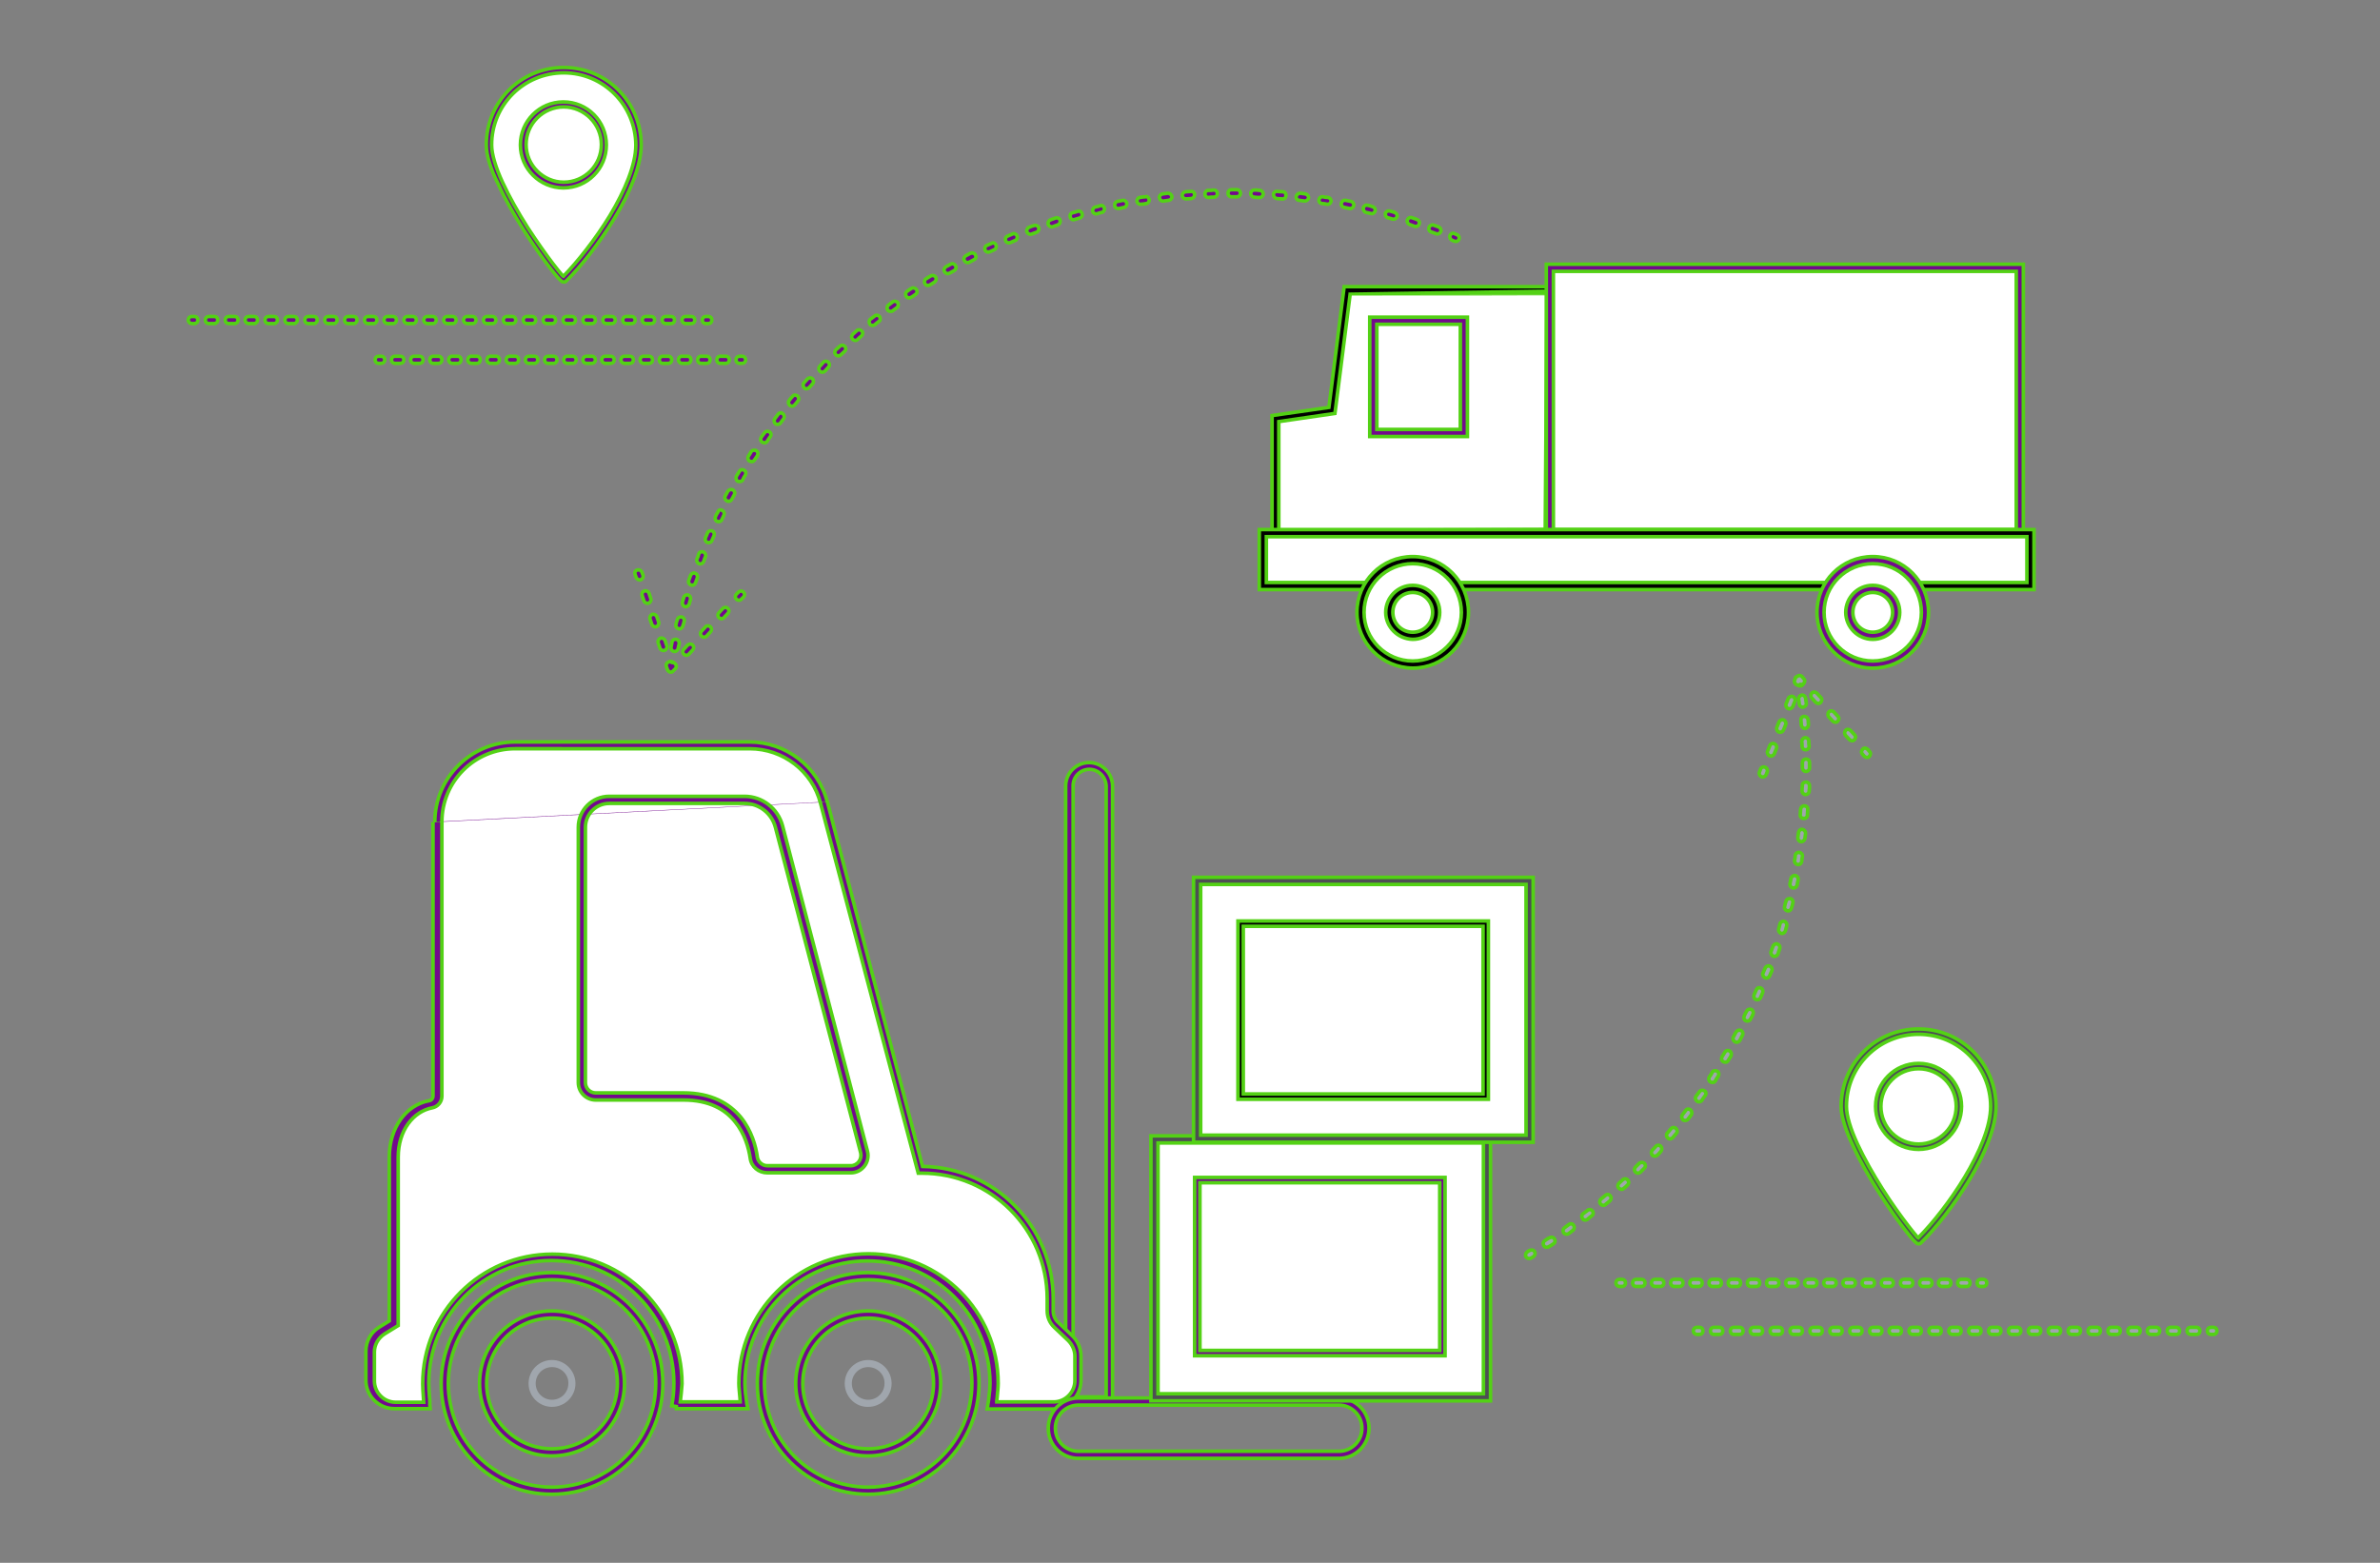 <?xml version="1.0" encoding="UTF-8"?> <!-- Generator: Adobe Illustrator 24.0.2, SVG Export Plug-In . SVG Version: 6.00 Build 0) --> <svg xmlns="http://www.w3.org/2000/svg" xmlns:xlink="http://www.w3.org/1999/xlink" id="agetsky" x="0px" y="0px" viewBox="0 0 670 440" style="enable-background:new 0 0 670 440;" xml:space="preserve"><rect x="0" y="0" width="670" height="440" fill="#808080" stroke="none"/> <style type="text/css"> .st0{fill-rule:evenodd;clip-rule:evenodd;fill:#73098D;stroke:#53D115;stroke-miterlimit:10;} .st1{fill-rule:evenodd;clip-rule:evenodd;fill:#A0A6AD;stroke:#53D115;stroke-miterlimit:10;} .st2{fill:#FFFFFF;stroke:#53D115;stroke-miterlimit:10;} .st3{fill-rule:evenodd;clip-rule:evenodd;stroke:#53D115;stroke-miterlimit:10;} .st4{fill:#FFFFFF;} .st5{fill:#FFFFFF;stroke:#73098D;stroke-miterlimit:10;} .st6{fill-rule:evenodd;clip-rule:evenodd;fill:#4D4F53;stroke:#53D115;stroke-miterlimit:10;} .st7{fill-rule:evenodd;clip-rule:evenodd;fill:#A0A6AD;} .st8{fill:none;stroke:#73098D;stroke-miterlimit:10;} </style> <path class="st0" d="M347.4,55.4c-0.2,0-0.5,0-0.7,0c-0.6,0-1-0.4-1-1s0.4-1,1-1c0.2,0,0.5,0,0.8,0c0.2,0,0.5,0,0.7,0 c0.6,0,1,0.5,1,1c0,0.6-0.5,1-1,1C347.9,55.4,347.7,55.4,347.4,55.4z M352.1,54.5c0-0.6,0.5-1,1-1s1,0,1.5,0.1c0.6,0,1,0.5,1,1 c0,0.6-0.5,1-1,1s-1,0-1.5-0.1C352.5,55.5,352.1,55,352.1,54.5z M342.7,54.5c0,0.6-0.4,1-1,1c-0.5,0-1,0-1.5,0.1c-0.6,0-1-0.4-1-1 s0.4-1,1-1c0.5,0,1,0,1.5-0.1C342.3,53.5,342.7,53.9,342.7,54.5z M358.5,54.8c0-0.6,0.5-1,1.1-0.9c0.5,0,1,0.1,1.5,0.1 c0.6,0,1,0.5,0.9,1.1c0,0.6-0.5,1-1.1,0.9c-0.5,0-1-0.1-1.5-0.1C358.9,55.8,358.5,55.3,358.5,54.8z M336.3,54.8c0,0.6-0.4,1-0.9,1.1 c-0.5,0-1,0.1-1.5,0.1c-0.6,0-1-0.4-1.1-0.9c0-0.6,0.4-1,0.9-1.1c0.5,0,1-0.1,1.5-0.1C335.8,53.8,336.3,54.2,336.3,54.8z M364.9,55.3c0.1-0.5,0.6-0.9,1.1-0.9c0.5,0.1,1,0.1,1.5,0.2c0.5,0.1,0.9,0.6,0.9,1.1c-0.1,0.5-0.6,0.9-1.1,0.9 c-0.5-0.1-1-0.1-1.5-0.2C365.2,56.4,364.8,55.9,364.9,55.3z M329.9,55.3c0.1,0.5-0.3,1-0.9,1.1c-0.5,0.1-1,0.1-1.5,0.2 c-0.5,0.1-1-0.3-1.1-0.9c-0.1-0.5,0.3-1,0.9-1.1c0.5-0.1,1-0.1,1.5-0.2C329.3,54.4,329.8,54.8,329.9,55.3z M371.3,56.2 c0.1-0.5,0.6-0.9,1.1-0.8c0.5,0.1,1,0.2,1.5,0.2c0.5,0.1,0.9,0.6,0.8,1.1s-0.6,0.9-1.1,0.8c-0.5-0.1-1-0.2-1.5-0.2 C371.5,57.2,371.2,56.7,371.3,56.2z M323.5,56.2c0.1,0.5-0.3,1.1-0.8,1.1c-0.5,0.1-1,0.2-1.5,0.2c-0.5,0.1-1.1-0.3-1.1-0.8 c-0.1-0.5,0.3-1.1,0.8-1.1c0.5-0.1,1-0.2,1.5-0.2C322.9,55.2,323.4,55.6,323.5,56.2z M377.6,57.2c0.1-0.5,0.6-0.9,1.2-0.8 c0.5,0.1,1,0.2,1.5,0.3s0.9,0.6,0.8,1.2c-0.1,0.5-0.6,0.9-1.2,0.8c-0.5-0.1-1-0.2-1.4-0.3C377.8,58.3,377.5,57.8,377.6,57.2z M317.2,57.2c0.1,0.5-0.2,1.1-0.8,1.2c-0.5,0.1-1,0.2-1.4,0.3c-0.5,0.1-1.1-0.2-1.2-0.8c-0.1-0.5,0.2-1.1,0.8-1.2 c0.5-0.1,1-0.2,1.5-0.3C316.5,56.3,317.1,56.7,317.2,57.2z M383.8,58.5c0.1-0.5,0.7-0.9,1.2-0.7c0.5,0.1,1,0.2,1.4,0.4 c0.5,0.1,0.9,0.7,0.7,1.2c-0.1,0.5-0.7,0.9-1.2,0.7c-0.5-0.1-1-0.2-1.4-0.3C384,59.6,383.7,59.1,383.8,58.5z M310.9,58.6 c0.1,0.5-0.2,1.1-0.7,1.2c-0.5,0.1-1,0.2-1.4,0.4c-0.5,0.1-1.1-0.2-1.2-0.7s0.2-1.1,0.7-1.2c0.5-0.1,1-0.2,1.5-0.4 C310.2,57.7,310.7,58,310.9,58.6z M390,60.1c0.1-0.5,0.7-0.8,1.2-0.7s1,0.3,1.4,0.4c0.5,0.2,0.8,0.7,0.7,1.2 c-0.2,0.5-0.7,0.8-1.2,0.7s-0.9-0.3-1.4-0.4C390.2,61.2,389.9,60.6,390,60.1z M304.6,60.2c0.2,0.5-0.2,1.1-0.7,1.2 c-0.5,0.1-0.9,0.3-1.4,0.4c-0.5,0.2-1.1-0.1-1.2-0.7c-0.2-0.5,0.1-1.1,0.7-1.2c0.5-0.1,1-0.3,1.4-0.4 C303.9,59.3,304.5,59.6,304.6,60.2z M396.2,61.9c0.2-0.5,0.7-0.8,1.3-0.6c0.5,0.2,0.9,0.3,1.4,0.5s0.8,0.7,0.6,1.3 c-0.2,0.5-0.7,0.8-1.3,0.6c-0.5-0.2-0.9-0.3-1.4-0.5C396.3,63,396,62.4,396.2,61.9z M298.4,62c0.2,0.5-0.1,1.1-0.6,1.3 s-0.9,0.3-1.4,0.5s-1.1-0.1-1.3-0.6c-0.2-0.5,0.1-1.1,0.6-1.3s0.9-0.3,1.4-0.5C297.7,61.2,298.3,61.5,298.4,62z M402.3,64 c0.2-0.5,0.8-0.8,1.3-0.6s0.9,0.3,1.4,0.5c0.5,0.2,0.8,0.8,0.6,1.3c-0.2,0.5-0.8,0.8-1.3,0.6c-0.5-0.2-0.9-0.3-1.4-0.5 C402.3,65.1,402.1,64.5,402.3,64z M292.4,64.1c0.2,0.5-0.1,1.1-0.6,1.3c-0.5,0.2-0.9,0.3-1.4,0.5s-1.1-0.1-1.3-0.6 c-0.2-0.5,0.1-1.1,0.6-1.3c0.5-0.2,0.9-0.4,1.4-0.5C291.6,63.3,292.2,63.6,292.4,64.1z M408.2,66.3c0.2-0.5,0.8-0.8,1.3-0.5 c0.2,0.1,0.5,0.2,0.7,0.3c0.5,0.2,0.7,0.8,0.5,1.3s-0.8,0.7-1.3,0.5c-0.2-0.1-0.5-0.2-0.7-0.3C408.3,67.4,408,66.8,408.2,66.3z M286.3,66.4c0.2,0.5,0,1.1-0.5,1.3c-0.5,0.2-0.9,0.4-1.4,0.6s-1.1,0-1.3-0.5c-0.2-0.5,0-1.1,0.5-1.3c0.5-0.2,0.9-0.4,1.4-0.6 C285.5,65.6,286.1,65.9,286.3,66.4z M280.4,69c0.2,0.5,0,1.1-0.5,1.3c-0.4,0.2-0.9,0.4-1.3,0.6c-0.5,0.2-1.1,0-1.3-0.5 c-0.2-0.5,0-1.1,0.5-1.3c0.4-0.2,0.9-0.4,1.4-0.6C279.6,68.2,280.2,68.5,280.4,69z M274.6,71.8c0.3,0.5,0.1,1.1-0.4,1.3 c-0.4,0.2-0.9,0.5-1.3,0.7c-0.5,0.3-1.1,0.1-1.4-0.4s-0.1-1.1,0.4-1.4c0.4-0.2,0.9-0.5,1.3-0.7C273.8,71.1,274.4,71.3,274.6,71.8z M269,74.8c0.3,0.5,0.1,1.1-0.4,1.4c-0.4,0.2-0.9,0.5-1.3,0.7c-0.5,0.3-1.1,0.1-1.4-0.4s-0.1-1.1,0.4-1.4c0.4-0.2,0.9-0.5,1.3-0.7 C268.1,74.1,268.7,74.3,269,74.8z M263.4,78c0.3,0.5,0.1,1.1-0.3,1.4s-0.8,0.5-1.3,0.8s-1.1,0.2-1.4-0.3s-0.2-1.1,0.3-1.4 c0.4-0.3,0.8-0.5,1.3-0.8C262.5,77.4,263.1,77.6,263.4,78z M258,81.5c0.3,0.5,0.2,1.1-0.3,1.4c-0.4,0.3-0.8,0.6-1.2,0.8 c-0.5,0.3-1.1,0.2-1.4-0.3c-0.3-0.5-0.2-1.1,0.3-1.4c0.4-0.3,0.8-0.6,1.2-0.8C257,80.9,257.7,81.1,258,81.5z M252.7,85.2 c0.3,0.4,0.2,1.1-0.2,1.4s-0.8,0.6-1.2,0.9s-1.1,0.2-1.4-0.2c-0.3-0.4-0.2-1.1,0.2-1.4s0.8-0.6,1.2-0.9S252.4,84.8,252.7,85.2z M247.6,89.1c0.3,0.4,0.3,1.1-0.2,1.4c-0.4,0.3-0.8,0.6-1.1,0.9c-0.4,0.3-1.1,0.3-1.4-0.1c-0.3-0.4-0.3-1.1,0.1-1.4 c0.4-0.3,0.8-0.6,1.2-0.9C246.6,88.6,247.2,88.7,247.6,89.1z M242.6,93.2c0.4,0.4,0.3,1-0.1,1.4c-0.4,0.3-0.7,0.6-1.1,1 c-0.4,0.4-1,0.3-1.4-0.1s-0.3-1,0.1-1.4c0.4-0.3,0.7-0.7,1.1-1C241.6,92.7,242.2,92.8,242.6,93.2z M237.8,97.5c0.4,0.4,0.4,1,0,1.4 c-0.4,0.3-0.7,0.7-1.1,1c-0.4,0.4-1,0.4-1.4,0s-0.4-1,0-1.4c0.4-0.3,0.7-0.7,1.1-1C236.8,97.1,237.4,97.1,237.8,97.5z M233.2,102 c0.4,0.4,0.4,1,0,1.4c-0.3,0.4-0.7,0.7-1,1.1c-0.4,0.4-1,0.4-1.4,0s-0.4-1,0-1.4c0.3-0.4,0.7-0.7,1-1.1S232.8,101.6,233.2,102z M228.7,106.6c0.4,0.4,0.4,1,0.1,1.4c-0.3,0.4-0.7,0.7-1,1.1c-0.4,0.4-1,0.5-1.4,0.1s-0.4-1-0.1-1.4c0.3-0.4,0.7-0.7,1-1.1 C227.7,106.3,228.3,106.3,228.7,106.6z M224.5,111.5c0.4,0.4,0.5,1,0.1,1.4c-0.3,0.4-0.6,0.8-0.9,1.1c-0.3,0.4-1,0.5-1.4,0.1 s-0.5-1-0.1-1.4c0.3-0.4,0.6-0.8,1-1.2C223.4,111.2,224,111.1,224.5,111.5z M220.4,116.5c0.4,0.3,0.5,1,0.2,1.4s-0.6,0.8-0.9,1.2 c-0.3,0.4-1,0.5-1.4,0.2s-0.5-1-0.2-1.4s0.6-0.8,0.9-1.2C219.3,116.2,220,116.1,220.4,116.5z M216.6,121.6c0.5,0.3,0.6,0.9,0.2,1.4 c-0.3,0.4-0.6,0.8-0.8,1.2c-0.3,0.5-0.9,0.6-1.4,0.3c-0.5-0.3-0.6-0.9-0.3-1.4c0.3-0.4,0.6-0.8,0.9-1.2 C215.5,121.4,216.1,121.3,216.6,121.6z M212.9,126.9c0.5,0.3,0.6,0.9,0.3,1.4c-0.3,0.4-0.5,0.8-0.8,1.2c-0.3,0.5-0.9,0.6-1.4,0.3 s-0.6-0.9-0.3-1.4c0.3-0.4,0.5-0.8,0.8-1.3C211.8,126.8,212.4,126.6,212.9,126.9z M209.5,132.4c0.5,0.3,0.6,0.9,0.3,1.4 c-0.3,0.4-0.5,0.8-0.7,1.3c-0.3,0.5-0.9,0.6-1.4,0.4c-0.5-0.3-0.6-0.9-0.4-1.4c0.3-0.4,0.5-0.9,0.8-1.3 C208.4,132.2,209,132.1,209.5,132.4z M206.3,137.9c0.5,0.3,0.7,0.9,0.4,1.4c-0.2,0.4-0.5,0.9-0.7,1.3c-0.3,0.5-0.9,0.7-1.4,0.4 s-0.7-0.9-0.4-1.4c0.2-0.4,0.5-0.9,0.7-1.3C205.2,137.9,205.8,137.7,206.3,137.9z M203.3,143.7c0.5,0.2,0.7,0.8,0.5,1.3 c-0.2,0.4-0.4,0.9-0.6,1.3c-0.2,0.5-0.8,0.7-1.3,0.5s-0.7-0.8-0.5-1.3s0.4-0.9,0.7-1.3C202.2,143.6,202.8,143.4,203.3,143.7z M200.5,149.5c0.5,0.2,0.7,0.8,0.5,1.3s-0.4,0.9-0.6,1.4c-0.2,0.5-0.8,0.7-1.3,0.5s-0.7-0.8-0.5-1.3s0.4-0.9,0.6-1.4 C199.4,149.5,200,149.3,200.5,149.5z M198,155.4c0.5,0.2,0.8,0.8,0.6,1.3s-0.4,0.9-0.5,1.4c-0.2,0.5-0.8,0.8-1.3,0.6 s-0.8-0.8-0.6-1.3s0.4-0.9,0.5-1.4C196.9,155.4,197.5,155.2,198,155.4z M195.7,161.4c0.5,0.2,0.8,0.8,0.6,1.3s-0.3,0.9-0.5,1.4 s-0.7,0.8-1.3,0.6c-0.5-0.2-0.8-0.7-0.6-1.3c0.2-0.5,0.3-0.9,0.5-1.4C194.6,161.5,195.2,161.2,195.7,161.4z M193.7,167.5 c0.5,0.2,0.8,0.7,0.7,1.2s-0.3,0.9-0.4,1.4c-0.2,0.5-0.7,0.8-1.2,0.7c-0.5-0.2-0.8-0.7-0.7-1.2s0.3-1,0.4-1.4 C192.6,167.7,193.1,167.4,193.7,167.5z M191.9,173.7c0.5,0.1,0.9,0.7,0.7,1.2c-0.1,0.5-0.2,1-0.4,1.4c-0.1,0.5-0.7,0.9-1.2,0.7 c-0.5-0.1-0.9-0.7-0.7-1.2c0.1-0.5,0.2-1,0.4-1.4C190.8,173.9,191.4,173.6,191.9,173.7z M190.4,180c0.5,0.1,0.9,0.7,0.8,1.2 c-0.1,0.5-0.2,1-0.3,1.4c-0.1,0.5-0.6,0.9-1.2,0.8c-0.5-0.1-0.9-0.6-0.8-1.2c0.1-0.5,0.2-1,0.3-1.5S189.8,179.9,190.4,180z M189.1,186.3c0.5,0.1,0.9,0.6,0.8,1.2c0,0.2-0.1,0.5-0.1,0.7c-0.1,0.5-0.6,0.9-1.2,0.8c-0.5-0.1-0.9-0.6-0.8-1.2 c0-0.2,0.1-0.5,0.1-0.7C188,186.6,188.5,186.2,189.1,186.3z"></path> <path class="st1" d="M506.5,190.5c0.5-0.1,1.1,0.3,1.1,0.8c0,0.2,0.1,0.5,0.1,0.7c0.1,0.5-0.3,1.1-0.8,1.1c-0.5,0.1-1.1-0.3-1.1-0.8 c0-0.2-0.1-0.5-0.1-0.7C505.6,191.1,506,190.5,506.5,190.5z M507.2,195.7c0.5-0.1,1,0.3,1.1,0.9c0.1,0.5,0.1,0.9,0.2,1.4 s-0.3,1-0.9,1.1c-0.5,0.1-1-0.3-1.1-0.9c0-0.5-0.1-0.9-0.2-1.4C506.3,196.3,506.7,195.8,507.2,195.7z M507.9,201.7 c0.6,0,1,0.4,1.1,0.9c0,0.5,0.1,0.9,0.1,1.4c0,0.6-0.4,1-0.9,1.1c-0.6,0-1-0.4-1.1-0.9c0-0.5-0.1-0.9-0.1-1.4 C506.9,202.2,507.3,201.7,507.9,201.7z M508.2,207.7c0.6,0,1,0.4,1,1c0,0.5,0,0.9,0.1,1.4c0,0.6-0.4,1-1,1s-1-0.4-1-1 c0-0.5,0-0.9-0.1-1.4C507.3,208.2,507.7,207.7,508.2,207.7z M508.4,213.7c0.6,0,1,0.4,1,1c0,0.2,0,0.5,0,0.7c0,0.3,0,0.5,0,0.8 c0,0.6-0.5,1-1,1c-0.6,0-1-0.5-1-1c0-0.3,0-0.5,0-0.8c0-0.2,0-0.5,0-0.7C507.4,214.1,507.9,213.7,508.4,213.7z M508.4,220.2 c0.6,0,1,0.5,1,1s0,1-0.1,1.5c0,0.6-0.5,1-1,1c-0.6,0-1-0.5-1-1s0-1,0.1-1.5C507.3,220.6,507.8,220.2,508.4,220.2z M508,226.9 c0.6,0,1,0.5,0.9,1.1c0,0.5-0.1,1-0.1,1.5c0,0.6-0.5,1-1.1,0.9c-0.6,0-1-0.5-0.9-1.1c0-0.5,0.1-1,0.1-1.5 C507,227.2,507.5,226.8,508,226.9z M507.4,233.5c0.5,0.1,0.9,0.6,0.9,1.1c-0.1,0.5-0.1,1-0.2,1.5s-0.6,0.9-1.1,0.9 c-0.5-0.1-0.9-0.6-0.9-1.1c0.1-0.5,0.1-1,0.2-1.5C506.4,233.8,506.9,233.4,507.4,233.5z M506.6,240c0.5,0.1,0.9,0.6,0.8,1.1 s-0.2,1-0.2,1.5c-0.1,0.5-0.6,0.9-1.2,0.8c-0.5-0.1-0.9-0.6-0.8-1.2c0.1-0.5,0.2-1,0.2-1.5C505.5,240.3,506,239.9,506.6,240z M505.4,246.5c0.5,0.1,0.9,0.6,0.8,1.2c-0.1,0.5-0.2,1-0.3,1.5c-0.1,0.5-0.6,0.9-1.2,0.8c-0.5-0.1-0.9-0.6-0.8-1.2 c0.1-0.5,0.2-1,0.3-1.5C504.3,246.8,504.9,246.4,505.4,246.5z M504,253c0.5,0.1,0.9,0.7,0.7,1.2c-0.1,0.5-0.2,1-0.4,1.5 c-0.1,0.5-0.7,0.9-1.2,0.7c-0.5-0.1-0.9-0.7-0.7-1.2c0.1-0.5,0.2-1,0.4-1.5C502.9,253.2,503.5,252.9,504,253z M502.3,259.4 c0.5,0.2,0.8,0.7,0.7,1.2c-0.1,0.5-0.3,1-0.4,1.5c-0.2,0.5-0.7,0.8-1.2,0.7c-0.5-0.2-0.8-0.7-0.7-1.2c0.1-0.5,0.3-1,0.4-1.5 C501.2,259.6,501.8,259.3,502.3,259.4z M500.4,265.8c0.5,0.2,0.8,0.7,0.6,1.3c-0.2,0.5-0.3,1-0.5,1.5s-0.8,0.8-1.3,0.6 c-0.5-0.2-0.8-0.8-0.6-1.3c0.2-0.5,0.3-1,0.5-1.4C499.3,265.9,499.9,265.6,500.4,265.8z M498.2,272c0.5,0.2,0.8,0.8,0.6,1.3 c-0.2,0.5-0.4,1-0.6,1.4c-0.2,0.5-0.8,0.8-1.3,0.6c-0.5-0.2-0.8-0.8-0.6-1.3c0.2-0.5,0.4-0.9,0.6-1.4 C497.1,272.1,497.7,271.8,498.2,272z M495.7,278.2c0.5,0.2,0.7,0.8,0.5,1.3s-0.4,0.9-0.6,1.4s-0.8,0.7-1.3,0.5s-0.7-0.8-0.5-1.3 s0.4-0.9,0.6-1.4C494.6,278.2,495.2,277.9,495.7,278.2z M493,284.2c0.5,0.2,0.7,0.8,0.5,1.3s-0.4,0.9-0.7,1.4 c-0.2,0.5-0.8,0.7-1.3,0.5s-0.7-0.8-0.5-1.3s0.4-0.9,0.7-1.4C491.9,284.2,492.5,284,493,284.2z M490.1,290.1 c0.5,0.3,0.7,0.9,0.4,1.4c-0.2,0.5-0.5,0.9-0.7,1.4c-0.3,0.5-0.9,0.7-1.4,0.4c-0.5-0.3-0.7-0.9-0.4-1.4c0.2-0.4,0.5-0.9,0.7-1.3 C489,290.1,489.6,289.9,490.1,290.1z M486.9,295.9c0.5,0.3,0.6,0.9,0.4,1.4c-0.3,0.4-0.5,0.9-0.8,1.3c-0.3,0.5-0.9,0.6-1.4,0.3 c-0.5-0.3-0.6-0.9-0.3-1.4c0.3-0.4,0.5-0.9,0.8-1.3C485.8,295.8,486.4,295.6,486.9,295.9z M483.4,301.6c0.5,0.3,0.6,0.9,0.3,1.4 c-0.3,0.4-0.6,0.9-0.8,1.3c-0.3,0.5-0.9,0.6-1.4,0.3c-0.5-0.3-0.6-0.9-0.3-1.4c0.3-0.4,0.6-0.8,0.8-1.3 C482.3,301.4,483,301.3,483.4,301.6z M479.8,307.1c0.5,0.3,0.6,0.9,0.2,1.4c-0.3,0.4-0.6,0.8-0.9,1.3c-0.3,0.4-0.9,0.6-1.4,0.2 c-0.4-0.3-0.6-0.9-0.2-1.4c0.3-0.4,0.6-0.8,0.9-1.2C478.7,306.9,479.3,306.8,479.8,307.1z M475.9,312.5c0.4,0.3,0.5,1,0.2,1.4 s-0.6,0.8-0.9,1.2c-0.3,0.4-1,0.5-1.4,0.2s-0.5-1-0.2-1.4s0.6-0.8,0.9-1.2C474.8,312.2,475.4,312.1,475.9,312.5z M471.8,317.7 c0.4,0.4,0.5,1,0.1,1.4c-0.3,0.4-0.7,0.8-1,1.2c-0.4,0.4-1,0.5-1.4,0.1s-0.5-1-0.1-1.4c0.3-0.4,0.7-0.8,1-1.2 C470.7,317.4,471.3,317.3,471.8,317.7z M467.5,322.7c0.4,0.4,0.4,1,0.1,1.4s-0.7,0.8-1,1.1c-0.4,0.4-1,0.4-1.4,0.1 c-0.4-0.4-0.4-1-0.1-1.4s0.7-0.7,1-1.1C466.4,322.4,467,322.3,467.5,322.7z M462.9,327.5c0.4,0.4,0.4,1,0,1.4s-0.7,0.7-1.1,1.1 s-1,0.4-1.4,0s-0.4-1,0-1.4s0.7-0.7,1.1-1.1C461.9,327.2,462.5,327.2,462.9,327.5z M458.2,332.2c0.4,0.4,0.4,1,0,1.4s-0.7,0.7-1.1,1 c-0.4,0.4-1,0.3-1.4-0.1s-0.3-1,0.1-1.4c0.4-0.3,0.7-0.7,1.1-1C457.2,331.8,457.9,331.8,458.2,332.2z M453.3,336.7 c0.4,0.4,0.3,1-0.1,1.4c-0.4,0.3-0.8,0.7-1.2,1c-0.4,0.4-1.1,0.3-1.4-0.1c-0.4-0.4-0.3-1.1,0.1-1.4s0.8-0.7,1.2-1 C452.3,336.2,453,336.2,453.3,336.7z M448.3,340.9c0.3,0.4,0.3,1.1-0.2,1.4c-0.4,0.3-0.8,0.6-1.2,1c-0.4,0.3-1.1,0.3-1.4-0.2 c-0.3-0.4-0.3-1.1,0.2-1.4c0.4-0.3,0.8-0.6,1.2-0.9C447.3,340.4,447.9,340.5,448.3,340.9z M443,345c0.3,0.4,0.2,1.1-0.2,1.4 c-0.4,0.3-0.8,0.6-1.2,0.9c-0.4,0.3-1.1,0.2-1.4-0.2c-0.3-0.4-0.2-1.1,0.2-1.4c0.4-0.3,0.8-0.6,1.2-0.9 C442.1,344.4,442.7,344.5,443,345z M437.6,348.8c0.3,0.5,0.2,1.1-0.3,1.4c-0.4,0.3-0.9,0.6-1.3,0.8c-0.5,0.3-1.1,0.2-1.4-0.3 s-0.2-1.1,0.3-1.4c0.4-0.3,0.8-0.6,1.3-0.8C436.7,348.2,437.3,348.3,437.6,348.8z M432,352.4c0.3,0.5,0.1,1.1-0.3,1.4 c-0.2,0.1-0.4,0.3-0.7,0.4c-0.5,0.3-1.1,0.1-1.4-0.3c-0.3-0.5-0.1-1.1,0.3-1.4c0.2-0.1,0.4-0.3,0.6-0.4 C431.1,351.8,431.8,351.9,432,352.4z"></path> <path class="st2" d="M359.1,150.4v-32.6l15.9-2.3l4.3-33.8h57.3l-0.5,68.4L359.1,150.4z"></path> <path class="st3" d="M378.4,80.7h59.2l-0.5,70.4l-79,0.3V117l16-2.3L378.4,80.7z M380.1,82.7l-4.3,33.7l-15.8,2.3v30.7l75-0.3 l0.5-66.4C435.5,82.7,380.1,82.7,380.1,82.7z"></path> <path class="st2" d="M412.1,90.3h-25.5v31.6h25.5V90.3z"></path> <path class="st0" d="M385.6,89.3h27.5v33.6h-27.5V89.3z M387.6,91.3v29.6h23.5V91.3H387.6z"></path> <path class="st4" d="M568.6,75.4H436.3v74.7h132.3V75.4z"></path> <path class="st0" d="M435.3,74.4h134.3v76.7H435.3V74.4z M437.3,76.4v72.7h130.3V76.4H437.3z"></path> <path class="st5" d="M571.6,150.1H355.5V165h216.1V150.1z"></path> <path class="st3" d="M354.5,149.1h218.1V166H354.5V149.1z M356.5,151.1V164h214.1v-12.9H356.5z"></path> <path class="st5" d="M397.7,187c8.1,0,14.7-6.6,14.7-14.7c0-8.1-6.6-14.7-14.7-14.7s-14.7,6.6-14.7,14.7 C383,180.5,389.6,187,397.7,187z"></path> <path class="st3" d="M397.7,158.7c-7.5,0-13.7,6.1-13.7,13.7c0,7.5,6.1,13.7,13.7,13.7c7.5,0,13.7-6.1,13.7-13.7 C411.4,164.8,405.2,158.7,397.7,158.7z M382,172.4c0-8.7,7-15.7,15.7-15.7s15.7,7,15.7,15.7s-7,15.7-15.7,15.7 C389,188,382,181,382,172.4z"></path> <path class="st5" d="M397.7,178.9c3.6,0,6.6-2.9,6.6-6.6c0-3.6-2.9-6.6-6.6-6.6c-3.6,0-6.6,2.9-6.6,6.6S394.1,178.9,397.7,178.9z"></path> <path class="st3" d="M397.7,166.8c-3.1,0-5.6,2.5-5.6,5.6s2.5,5.6,5.6,5.6s5.6-2.5,5.6-5.6C403.3,169.3,400.8,166.8,397.7,166.8z M390.1,172.4c0-4.2,3.4-7.6,7.6-7.6s7.6,3.4,7.6,7.6c0,4.2-3.4,7.6-7.6,7.6C393.5,179.9,390.1,176.5,390.1,172.4z"></path> <path class="st4" d="M527.2,187c8.1,0,14.7-6.6,14.7-14.7c0-8.1-6.6-14.7-14.7-14.7s-14.7,6.6-14.7,14.7 C512.5,180.5,519.1,187,527.2,187z"></path> <path class="st0" d="M527.2,158.7c-7.5,0-13.7,6.1-13.7,13.7c0,7.5,6.1,13.7,13.7,13.7s13.7-6.1,13.7-13.7S534.7,158.7,527.2,158.7z M511.5,172.4c0-8.7,7-15.7,15.7-15.7s15.7,7,15.7,15.7s-7,15.7-15.7,15.7S511.5,181,511.5,172.4z"></path> <path class="st4" d="M527.2,178.9c3.6,0,6.6-2.9,6.6-6.6c0-3.6-2.9-6.6-6.6-6.6c-3.6,0-6.6,2.9-6.6,6.6 C520.6,176,523.6,178.9,527.2,178.9z"></path> <path class="st0" d="M527.2,166.8c-3.1,0-5.6,2.5-5.6,5.6s2.5,5.6,5.6,5.6s5.6-2.5,5.6-5.6S530.3,166.8,527.2,166.8z M519.6,172.4 c0-4.2,3.4-7.6,7.6-7.6s7.6,3.4,7.6,7.6c0,4.2-3.4,7.6-7.6,7.6S519.6,176.5,519.6,172.4z"></path> <path class="st2" d="M179.7,40.8c0-11.5-9.4-21-21-21c-11.7,0-21,9.4-21,21c0,11.5,20.3,38.7,21,37.9 C166.9,70.5,179.7,52.4,179.7,40.8z"></path> <path class="st0" d="M136.9,40.8c0-12.1,9.7-21.8,21.8-21.8s21.8,9.8,21.8,21.8c0,6-3.3,13.6-7.5,20.6c-4.3,7.1-9.5,13.7-13.7,17.8 c-0.2,0.2-0.5,0.2-0.6,0.2c-0.2,0-0.3-0.1-0.4-0.1c-0.1-0.1-0.3-0.2-0.4-0.3c-0.2-0.2-0.5-0.5-0.8-0.8c-0.6-0.7-1.5-1.8-2.5-3.1 c-2-2.6-4.6-6.3-7.2-10.4c-2.6-4.1-5.2-8.6-7.1-12.8C138.2,47.8,136.9,43.8,136.9,40.8z M158.7,20.5c-11.2,0-20.3,9-20.3,20.3 c0,2.7,1.2,6.5,3.1,10.6c1.9,4.1,4.4,8.5,7,12.6c2.6,4,5.2,7.7,7.2,10.3c1,1.3,1.8,2.3,2.4,3c0.2,0.2,0.3,0.4,0.5,0.5 c4-4.1,9-10.4,13.1-17.1c4.2-7,7.3-14.3,7.3-19.9C178.9,29.6,169.9,20.5,158.7,20.5z M158.1,78.2L158.1,78.2L158.1,78.2z"></path> <path class="st4" d="M158.7,52.2c6.3,0,11.4-5.1,11.4-11.4s-5.1-11.4-11.4-11.4c-6.3,0-11.4,5.1-11.4,11.4S152.4,52.2,158.7,52.2z"></path> <path class="st0" d="M158.7,30.1c-5.9,0-10.6,4.8-10.6,10.6s4.8,10.6,10.6,10.6c5.9,0,10.6-4.8,10.6-10.6S164.5,30.1,158.7,30.1z M146.5,40.8c0-6.7,5.4-12.1,12.1-12.1c6.7,0,12.1,5.4,12.1,12.1s-5.4,12.1-12.1,12.1C152,52.9,146.5,47.5,146.5,40.8z"></path> <path class="st2" d="M561.1,311.5c0-11.5-9.4-21-21-21c-11.7,0-21,9.4-21,21c0,11.5,20.3,38.7,21,37.9 C548.3,341.3,561.1,323.1,561.1,311.5z"></path> <path class="st6" d="M518.3,311.5c0-12.1,9.7-21.8,21.8-21.8s21.8,9.8,21.8,21.8c0,6-3.3,13.7-7.5,20.7c-4.3,7.1-9.5,13.7-13.7,17.8 c-0.2,0.2-0.5,0.2-0.6,0.2c-0.2,0-0.3-0.1-0.4-0.1c-0.1-0.1-0.3-0.2-0.4-0.3c-0.2-0.2-0.5-0.5-0.8-0.8c-0.6-0.7-1.5-1.8-2.5-3.1 c-2-2.6-4.6-6.3-7.2-10.4c-2.6-4.1-5.2-8.6-7.1-12.8C519.7,318.5,518.3,314.5,518.3,311.5z M540.1,291.2c-11.2,0-20.3,9-20.3,20.3 c0,2.7,1.2,6.5,3.1,10.6c1.9,4.1,4.4,8.5,7,12.6s5.2,7.7,7.2,10.3c1,1.3,1.8,2.3,2.4,3c0.2,0.2,0.3,0.4,0.5,0.5 c4-4,9-10.3,13.1-17.1c4.2-7,7.3-14.3,7.3-19.9C560.4,300.4,551.4,291.2,540.1,291.2z M539.6,348.9L539.6,348.9L539.6,348.9z"></path> <path class="st2" d="M540.1,322.9c6.3,0,11.4-5.1,11.4-11.4s-5.1-11.4-11.4-11.4c-6.3,0-11.4,5.1-11.4,11.4 C528.7,317.8,533.8,322.9,540.1,322.9z"></path> <path class="st6" d="M540.1,300.9c-5.9,0-10.6,4.8-10.6,10.6c0,5.9,4.8,10.6,10.6,10.6c5.9,0,10.6-4.8,10.6-10.6 C550.7,305.6,546,300.9,540.1,300.9z M528,311.5c0-6.7,5.4-12.1,12.1-12.1c6.7,0,12.1,5.4,12.1,12.1s-5.4,12.1-12.1,12.1 S528,318.2,528,311.5z"></path> <path class="st0" d="M306.7,216.6c-2.6,0-4.6,2.1-4.6,4.6v172.1h9.3v-172C311.3,218.7,309.2,216.6,306.7,216.6z M312.4,394.4v1H300 V221.3c0-3.7,3-6.6,6.6-6.6s6.6,3,6.6,6.6v173.1L312.4,394.4L312.4,394.4z"></path> <path class="st2" d="M190.5,395.7h18.9c0,0-0.5-4-0.5-6.2c0-19.6,15.9-35.5,35.5-35.5s35.5,15.9,35.5,35.5c0,2.2-0.6,6.2-0.6,6.2 h17.2c3.8,0,7-3.1,7-7v-6.9c0-1.9-0.8-3.8-2.2-5.1l-3.9-3.7c-1.1-1-1.7-2.5-1.7-3.9v-3.4c0-20-16.3-36.3-36.3-36.3H259L232,226 c-2.5-9.5-11.1-16.1-20.9-16.1H145c-11.9,0-21.6,9.7-21.6,21.6v77.2c0,1.1-0.8,2.1-1.9,2.3c-5.9,1.1-10.4,7-10.4,14.8v46.8l-3.4,2.1 c-2,1.3-3.2,3.5-3.2,5.9v8.2c0,3.8,3.1,7,7,7h9c0,0-0.4-4-0.4-6.2c0-19.6,15.9-35.5,35.5-35.5s35.5,15.9,35.5,35.5 c0,2.2-0.2,4.4-0.6,6.6"></path> <path class="st0" d="M122.4,231.5c0-12.5,10.1-22.6,22.6-22.6h66c10.2,0,19.3,6.9,21.9,16.9 M232.9,225.7l26.8,102.7 c20.4,0.3,36.8,16.9,36.8,37.3v3.4c0,1.2,0.5,2.4,1.4,3.2l3.9,3.7c1.6,1.5,2.5,3.6,2.5,5.8v6.9c0,4.4-3.6,8-8,8h-18.4l0.2-1.2l0,0 l0,0v-0.1c0-0.1,0-0.3,0.1-0.5c0.1-0.4,0.1-1,0.2-1.6c0.2-1.3,0.3-2.8,0.3-3.8c0-19-15.4-34.5-34.5-34.5c-19,0-34.5,15.4-34.5,34.5 c0,1,0.1,2.5,0.3,3.8c0.1,0.6,0.1,1.2,0.2,1.6c0,0.2,0,0.4,0.1,0.5v0.1l0,0l0,0l0.2,1.1h-20.1V396l-1.3-0.2c0.4-2.1,0.6-4.2,0.6-6.4 c0-19-15.4-34.5-34.5-34.5c-19,0-34.5,15.4-34.5,34.5c0,1,0.1,2.6,0.2,3.8c0.1,0.6,0.1,1.2,0.1,1.6c0,0.2,0,0.4,0,0.5v0.1l0.1,1.2 H111c-4.4,0-8-3.6-8-8v-8.2c0-2.7,1.4-5.3,3.7-6.7l0,0l2.9-1.8v-46.2c0-8.2,4.7-14.6,11.2-15.8c0.7-0.1,1.1-0.7,1.1-1.3v-77.2 M191.5,394.7h16.9c0-0.3-0.1-0.7-0.1-1.2c-0.1-1.3-0.3-2.9-0.3-4c0-20.1,16.3-36.5,36.5-36.5s36.5,16.3,36.5,36.5 c0,1.2-0.2,2.8-0.3,4.1c-0.1,0.4-0.1,0.8-0.1,1.1h16c3.3,0,6-2.7,6-6v-6.9c0-1.6-0.7-3.2-1.9-4.4l0,0l-3.9-3.7l0,0 c-1.3-1.2-2-2.9-2-4.7v-3.4c0-19.5-15.8-35.3-35.3-35.3h-1L231,226.2l0,0c-2.3-9.1-10.6-15.4-19.9-15.4H145 c-11.4,0-20.6,9.2-20.6,20.6v77.2c0,1.7-1.2,3-2.7,3.3l0,0l0,0c-5.3,1-9.6,6.3-9.6,13.9v47.4l-3.9,2.4l0,0c-1.7,1.1-2.8,3-2.8,5v8.2 c0,3.3,2.7,6,6,6h7.9c0-0.3-0.1-0.7-0.1-1.2c-0.1-1.3-0.2-2.9-0.2-4c0-20.1,16.3-36.5,36.5-36.5c20.1,0,36.5,16.3,36.5,36.5 C191.9,391.3,191.7,393,191.5,394.7z"></path> <path class="st0" d="M162.8,232.9c0-4.8,3.9-8.7,8.7-8.7h38.1c5,0,9.4,3.4,10.7,8.3l0,0l23.9,91.6l0,0c0.8,3.1-1.5,6.1-4.7,6.1H216 c-2.4,0-4.5-1.7-4.8-4.1c-0.4-2.8-1.5-6.9-4.3-10.3c-2.7-3.4-7.2-6.1-14.5-6.1h-24.7c-2.7,0-4.9-2.2-4.9-4.9V232.9z M171.5,226.2 c-3.7,0-6.7,3-6.7,6.7v71.9c0,1.6,1.3,2.9,2.9,2.9h24.7c7.9,0,12.9,3,16.1,6.8c3.1,3.8,4.3,8.3,4.7,11.3l0,0 c0.2,1.3,1.4,2.4,2.8,2.4h23.5c1.9,0,3.2-1.8,2.8-3.6l0,0l0,0l-24-91.6l0,0c-1-4-4.6-6.8-8.7-6.8L171.5,226.2L171.5,226.2z"></path> <path class="st7" d="M155.4,384.9c-2.6,0-4.6,2.1-4.6,4.6c0,2.6,2.1,4.6,4.6,4.6c2.6,0,4.6-2.1,4.6-4.6 C160.1,387,158,384.9,155.4,384.9z M148.8,389.5c0-3.7,3-6.6,6.6-6.6s6.6,3,6.6,6.6c0,3.7-3,6.6-6.6,6.6S148.8,393.2,148.8,389.5z"></path> <path class="st0" d="M155.4,371.1c-10.2,0-18.4,8.3-18.4,18.4c0,10.2,8.3,18.4,18.4,18.4c10.2,0,18.4-8.3,18.4-18.4 C173.9,379.4,165.6,371.1,155.4,371.1z M135,389.5c0-11.3,9.1-20.4,20.4-20.4c11.3,0,20.4,9.1,20.4,20.4s-9.1,20.4-20.4,20.4 C144.2,410,135,400.8,135,389.5z"></path> <path class="st0" d="M155.4,360.3c-16.1,0-29.2,13.1-29.2,29.2s13.1,29.2,29.2,29.2s29.2-13.1,29.2-29.2 C184.7,373.4,171.6,360.3,155.4,360.3z M124.2,389.5c0-17.2,14-31.2,31.2-31.2s31.2,14,31.2,31.2s-14,31.2-31.2,31.2 C138.2,420.8,124.2,406.8,124.2,389.5z"></path> <path class="st7" d="M244.4,384.9c-2.6,0-4.6,2.1-4.6,4.6c0,2.6,2.1,4.6,4.6,4.6c2.6,0,4.6-2.1,4.6-4.6 C249.1,387,247,384.9,244.4,384.9z M237.8,389.5c0-3.7,3-6.6,6.6-6.6c3.7,0,6.6,3,6.6,6.6c0,3.7-3,6.6-6.6,6.6 C240.8,396.2,237.8,393.2,237.8,389.5z"></path> <path class="st0" d="M244.4,371.1c-10.2,0-18.4,8.3-18.4,18.4c0,10.2,8.3,18.4,18.4,18.4c10.2,0,18.4-8.3,18.4-18.4 C262.9,379.4,254.6,371.1,244.4,371.1z M224,389.5c0-11.3,9.1-20.4,20.4-20.4c11.3,0,20.4,9.1,20.4,20.4s-9.1,20.4-20.4,20.4 C233.2,410,224,400.8,224,389.5z"></path> <path class="st0" d="M244.4,360.3c-16.1,0-29.2,13.1-29.2,29.2s13.1,29.2,29.2,29.2s29.2-13.1,29.2-29.2 C273.7,373.4,260.6,360.3,244.4,360.3z M213.2,389.5c0-17.2,14-31.2,31.2-31.2s31.2,14,31.2,31.2s-14,31.2-31.2,31.2 S213.2,406.8,213.2,389.5z"></path> <path class="st0" d="M303.6,395.6c-3.6,0-6.5,2.9-6.5,6.5s2.9,6.5,6.5,6.5h73.3c3.6,0,6.5-2.9,6.5-6.5s-2.9-6.5-6.5-6.5H303.6z M295.1,402.1c0-4.7,3.8-8.5,8.5-8.5h73.3c4.7,0,8.5,3.8,8.5,8.5s-3.8,8.5-8.5,8.5h-73.3C298.8,410.6,295.1,406.8,295.1,402.1z"></path> <path class="st5" d="M418.6,320.8H325v72.6h93.6V320.8z"></path> <path class="st6" d="M324,319.8h95.6v74.6H324V319.8z M326,321.8v70.6h91.6v-70.6H326z"></path> <path class="st4" d="M406,332.3h-69V381h69V332.3z"></path> <path class="st0" d="M336.3,331.5h70.5v50.2h-70.5V331.5z M337.8,333v47.2h67.5V333H337.8z"></path> <path class="st4" d="M430.6,248H337v72.6h93.6V248z"></path> <path class="st6" d="M336,247h95.6v74.6H336V247z M338,249v70.6h91.6V249H338z"></path> <path class="st8" d="M418.2,260h-69v48.7h69V260z"></path> <path class="st3" d="M348.5,259.3H419v50.2h-70.5V259.3z M350,260.8V308h67.5v-47.2H350z"></path> <path class="st0" d="M179.4,160.5c0.5-0.2,1.1,0.1,1.3,0.6l0.3,0.8c0.2,0.5-0.1,1.1-0.6,1.3s-1.1-0.1-1.3-0.6l-0.3-0.8 C178.6,161.2,178.8,160.6,179.4,160.5z M181.4,166.4c0.5-0.2,1.1,0.1,1.3,0.6l0.5,1.5c0.2,0.5-0.1,1.1-0.6,1.3s-1.1-0.1-1.3-0.6 l-0.5-1.5C180.6,167.1,180.9,166.5,181.4,166.4z M209.3,166.7c0.4,0.4,0.4,1,0,1.4l-0.6,0.6c-0.4,0.4-1,0.4-1.4,0s-0.4-1,0-1.4 l0.6-0.6C208.3,166.3,208.9,166.3,209.3,166.7z M204.9,171.3c0.4,0.4,0.4,1,0,1.4l-1.1,1.2c-0.4,0.4-1,0.4-1.4,0s-0.4-1,0-1.4 l1.1-1.2C203.9,170.9,204.5,170.9,204.9,171.3z M183.6,173c0.5-0.2,1.1,0.1,1.3,0.6l0.5,1.5c0.2,0.5-0.1,1.1-0.6,1.3 s-1.1-0.1-1.3-0.6l-0.5-1.5C182.8,173.8,183.1,173.2,183.6,173z M200,176.5c0.4,0.4,0.4,1,0,1.4l-1.1,1.2c-0.4,0.4-1,0.4-1.4,0 s-0.4-1,0-1.4l1.1-1.2C198.9,176.1,199.6,176.1,200,176.5z M185.9,179.7c0.5-0.2,1.1,0.1,1.3,0.6l0.5,1.5c0.2,0.5-0.1,1.1-0.6,1.3 s-1.1-0.1-1.3-0.6l-0.5-1.5C185.1,180.5,185.4,179.9,185.9,179.7z M195,181.6c0.4,0.4,0.4,1,0,1.4l-1.1,1.2c-0.4,0.4-1,0.4-1.4,0 s-0.4-1,0-1.4l1.1-1.2C194,181.3,194.6,181.2,195,181.6z M189.1,186.5c-0.3-0.2-0.6-0.3-0.9-0.1c-0.5,0.2-0.8,0.7-0.6,1.3l0.3,0.8 c0.1,0.3,0.4,0.6,0.7,0.7c0.3,0.1,0.7,0,0.9-0.3l0.6-0.6c0.4-0.4,0.4-1,0-1.4C189.8,186.6,189.4,186.5,189.1,186.5z"></path> <path class="st1" d="M506.4,190.2c0.3-0.1,0.7,0.1,0.9,0.3l0.5,0.6c0.4,0.4,0.3,1-0.1,1.4c-0.3,0.2-0.6,0.3-0.9,0.2 c-0.3,0.2-0.6,0.3-1,0.1c-0.5-0.2-0.8-0.8-0.6-1.3l0.3-0.8C505.8,190.5,506.1,190.3,506.4,190.2z M510.1,195.1 c0.4-0.4,1-0.3,1.4,0.1l1.1,1.2c0.4,0.4,0.3,1-0.1,1.4c-0.4,0.4-1,0.3-1.4-0.1l-1.1-1.2C509.7,196.1,509.7,195.5,510.1,195.1z M504.7,196.1c0.5,0.2,0.8,0.8,0.6,1.3l-0.6,1.5c-0.2,0.5-0.8,0.8-1.3,0.6s-0.8-0.8-0.6-1.3l0.6-1.5 C503.6,196.2,504.2,195.9,504.7,196.1z M514.9,200.4c0.4-0.4,1-0.3,1.4,0.1l1.1,1.2c0.4,0.4,0.3,1-0.1,1.4c-0.4,0.4-1,0.3-1.4-0.1 l-1.1-1.2C514.5,201.4,514.5,200.7,514.9,200.4z M502.1,202.7c0.5,0.2,0.8,0.8,0.6,1.3l-0.6,1.5c-0.2,0.5-0.8,0.8-1.3,0.6 s-0.8-0.8-0.6-1.3l0.6-1.5C501,202.8,501.6,202.5,502.1,202.7z M519.6,205.6c0.4-0.4,1-0.3,1.4,0.1l1.1,1.2c0.4,0.4,0.3,1-0.1,1.4 c-0.4,0.4-1,0.3-1.4-0.1l-1.1-1.2C519.2,206.6,519.2,206,519.6,205.6z M499.5,209.4c0.5,0.2,0.8,0.8,0.6,1.3l-0.6,1.5 c-0.2,0.5-0.8,0.8-1.3,0.6s-0.8-0.8-0.6-1.3l0.6-1.5C498.4,209.4,499,209.2,499.5,209.4z M524.4,210.9c0.4-0.4,1-0.3,1.4,0.1 l0.5,0.6c0.4,0.4,0.3,1-0.1,1.4c-0.4,0.4-1,0.3-1.4-0.1l-0.5-0.6C523.9,211.9,524,211.3,524.4,210.9z M496.9,216 c0.5,0.2,0.8,0.8,0.6,1.3l-0.3,0.8c-0.2,0.5-0.8,0.8-1.3,0.6s-0.8-0.8-0.6-1.3l0.3-0.8C495.8,216,496.4,215.8,496.9,216z"></path> <path class="st0" d="M53,90.1c0-0.6,0.4-1,1-1h0.7c0.6,0,1,0.4,1,1s-0.4,1-1,1H54C53.5,91.1,53,90.7,53,90.1z M57.8,90.1 c0-0.6,0.4-1,1-1h1.5c0.6,0,1,0.4,1,1s-0.4,1-1,1h-1.5C58.2,91.1,57.8,90.7,57.8,90.1z M63.4,90.1c0-0.6,0.4-1,1-1H66 c0.6,0,1,0.4,1,1s-0.4,1-1,1h-1.6C63.8,91.1,63.4,90.7,63.4,90.1z M69,90.1c0-0.6,0.4-1,1-1h1.5c0.6,0,1,0.4,1,1s-0.4,1-1,1H70 C69.5,91.1,69,90.7,69,90.1z M74.6,90.1c0-0.6,0.4-1,1-1h1.5c0.6,0,1,0.4,1,1s-0.4,1-1,1h-1.5C75,91.1,74.6,90.7,74.6,90.1z M80.2,90.1c0-0.6,0.4-1,1-1h1.5c0.6,0,1,0.4,1,1s-0.4,1-1,1h-1.5C80.6,91.1,80.2,90.7,80.2,90.1z M85.8,90.1c0-0.6,0.4-1,1-1h1.5 c0.6,0,1,0.4,1,1s-0.4,1-1,1h-1.5C86.2,91.1,85.8,90.7,85.8,90.1z M91.4,90.1c0-0.6,0.4-1,1-1h1.5c0.6,0,1,0.4,1,1s-0.4,1-1,1h-1.5 C91.8,91.1,91.4,90.7,91.4,90.1z M97,90.1c0-0.6,0.4-1,1-1h1.5c0.6,0,1,0.4,1,1s-0.4,1-1,1H98C97.4,91.1,97,90.7,97,90.1z M102.6,90.1c0-0.6,0.4-1,1-1h1.5c0.6,0,1,0.4,1,1s-0.4,1-1,1h-1.5C103,91.1,102.6,90.7,102.6,90.1z M108.1,90.1c0-0.6,0.4-1,1-1 h1.5c0.6,0,1,0.4,1,1s-0.4,1-1,1h-1.5C108.6,91.1,108.1,90.7,108.1,90.1z M113.7,90.1c0-0.6,0.4-1,1-1h1.5c0.6,0,1,0.4,1,1 s-0.4,1-1,1h-1.5C114.2,91.1,113.7,90.7,113.7,90.1z M119.3,90.1c0-0.6,0.4-1,1-1h1.5c0.6,0,1,0.4,1,1s-0.4,1-1,1h-1.5 C119.8,91.1,119.3,90.7,119.3,90.1z M124.9,90.1c0-0.6,0.4-1,1-1h1.5c0.6,0,1,0.4,1,1s-0.4,1-1,1h-1.5 C125.4,91.1,124.9,90.7,124.9,90.1z M130.5,90.1c0-0.6,0.4-1,1-1h1.5c0.6,0,1,0.4,1,1s-0.4,1-1,1h-1.5 C131,91.1,130.5,90.7,130.5,90.1z M136.1,90.1c0-0.6,0.4-1,1-1h1.5c0.6,0,1,0.4,1,1s-0.4,1-1,1h-1.5 C136.5,91.1,136.1,90.7,136.1,90.1z M141.7,90.1c0-0.6,0.4-1,1-1h1.5c0.6,0,1,0.4,1,1s-0.4,1-1,1h-1.5 C142.1,91.1,141.7,90.7,141.7,90.1z M147.3,90.1c0-0.6,0.4-1,1-1h1.5c0.6,0,1,0.4,1,1s-0.4,1-1,1h-1.5 C147.7,91.1,147.3,90.7,147.3,90.1z M152.9,90.1c0-0.6,0.4-1,1-1h1.5c0.6,0,1,0.4,1,1s-0.4,1-1,1h-1.5 C153.3,91.1,152.9,90.7,152.9,90.1z M158.5,90.1c0-0.6,0.4-1,1-1h1.5c0.6,0,1,0.4,1,1s-0.4,1-1,1h-1.5 C158.9,91.1,158.5,90.7,158.5,90.1z M164.1,90.1c0-0.6,0.4-1,1-1h1.5c0.6,0,1,0.4,1,1s-0.4,1-1,1h-1.5 C164.5,91.1,164.1,90.7,164.1,90.1z M169.7,90.1c0-0.6,0.4-1,1-1h1.5c0.6,0,1,0.4,1,1s-0.4,1-1,1h-1.5 C170.1,91.1,169.7,90.7,169.7,90.1z M175.3,90.1c0-0.6,0.4-1,1-1h1.5c0.6,0,1,0.4,1,1s-0.4,1-1,1h-1.5 C175.7,91.1,175.3,90.7,175.3,90.1z M180.8,90.1c0-0.6,0.4-1,1-1h1.5c0.6,0,1,0.4,1,1s-0.4,1-1,1h-1.5 C181.3,91.1,180.8,90.7,180.8,90.1z M186.4,90.1c0-0.6,0.4-1,1-1h1.5c0.6,0,1,0.4,1,1s-0.4,1-1,1h-1.5 C186.9,91.1,186.4,90.7,186.4,90.1z M192,90.1c0-0.6,0.4-1,1-1h1.6c0.6,0,1,0.4,1,1s-0.4,1-1,1H193C192.5,91.1,192,90.7,192,90.1z M197.7,90.1c0-0.6,0.4-1,1-1h0.7c0.6,0,1,0.4,1,1s-0.4,1-1,1h-0.7C198.1,91.1,197.7,90.7,197.7,90.1z"></path> <path class="st1" d="M476.7,374.7c0-0.6,0.4-1,1-1h0.7c0.6,0,1,0.4,1,1s-0.4,1-1,1h-0.7C477.2,375.7,476.7,375.3,476.7,374.7z M481.5,374.7c0-0.6,0.4-1,1-1h1.5c0.6,0,1,0.4,1,1s-0.4,1-1,1h-1.5C481.9,375.7,481.5,375.3,481.5,374.7z M487.1,374.7 c0-0.6,0.4-1,1-1h1.6c0.6,0,1,0.4,1,1s-0.4,1-1,1h-1.6C487.5,375.7,487.1,375.3,487.1,374.7z M492.7,374.7c0-0.6,0.4-1,1-1h1.5 c0.6,0,1,0.4,1,1s-0.4,1-1,1h-1.5C493.2,375.7,492.7,375.3,492.7,374.7z M498.3,374.7c0-0.6,0.4-1,1-1h1.5c0.6,0,1,0.4,1,1 s-0.4,1-1,1h-1.5C498.7,375.7,498.3,375.3,498.3,374.7z M503.9,374.7c0-0.6,0.4-1,1-1h1.5c0.6,0,1,0.4,1,1s-0.4,1-1,1h-1.5 C504.3,375.7,503.9,375.3,503.9,374.7z M509.5,374.7c0-0.6,0.4-1,1-1h1.5c0.6,0,1,0.4,1,1s-0.4,1-1,1h-1.5 C509.9,375.7,509.5,375.3,509.5,374.7z M515.1,374.7c0-0.6,0.4-1,1-1h1.5c0.6,0,1,0.4,1,1s-0.4,1-1,1h-1.5 C515.5,375.7,515.1,375.3,515.1,374.7z M520.7,374.7c0-0.6,0.4-1,1-1h1.5c0.6,0,1,0.4,1,1s-0.4,1-1,1h-1.5 C521.1,375.7,520.7,375.3,520.7,374.7z M526.3,374.7c0-0.6,0.4-1,1-1h1.5c0.6,0,1,0.4,1,1s-0.4,1-1,1h-1.5 C526.7,375.7,526.3,375.3,526.3,374.7z M531.8,374.7c0-0.6,0.4-1,1-1h1.5c0.6,0,1,0.4,1,1s-0.4,1-1,1h-1.5 C532.3,375.7,531.8,375.3,531.8,374.7z M537.4,374.7c0-0.6,0.4-1,1-1h1.5c0.6,0,1,0.4,1,1s-0.4,1-1,1h-1.5 C537.9,375.7,537.4,375.3,537.4,374.7z M543,374.7c0-0.6,0.4-1,1-1h1.5c0.6,0,1,0.4,1,1s-0.4,1-1,1H544 C543.5,375.7,543,375.3,543,374.7z M548.6,374.7c0-0.6,0.4-1,1-1h1.5c0.6,0,1,0.4,1,1s-0.4,1-1,1h-1.5 C549.1,375.7,548.6,375.3,548.6,374.7z M554.2,374.7c0-0.6,0.4-1,1-1h1.5c0.6,0,1,0.4,1,1s-0.4,1-1,1h-1.5 C554.7,375.7,554.2,375.3,554.2,374.7z M559.8,374.7c0-0.6,0.4-1,1-1h1.5c0.6,0,1,0.4,1,1s-0.4,1-1,1h-1.5 C560.2,375.7,559.8,375.3,559.8,374.7z M565.4,374.7c0-0.6,0.4-1,1-1h1.5c0.6,0,1,0.4,1,1s-0.4,1-1,1h-1.5 C565.8,375.7,565.4,375.3,565.4,374.7z M571,374.7c0-0.6,0.4-1,1-1h1.5c0.6,0,1,0.4,1,1s-0.4,1-1,1H572 C571.4,375.7,571,375.3,571,374.7z M576.6,374.7c0-0.6,0.4-1,1-1h1.5c0.6,0,1,0.4,1,1s-0.4,1-1,1h-1.5 C577,375.7,576.6,375.3,576.6,374.7z M582.2,374.7c0-0.6,0.4-1,1-1h1.5c0.6,0,1,0.4,1,1s-0.4,1-1,1h-1.5 C582.6,375.7,582.2,375.3,582.2,374.7z M587.8,374.7c0-0.6,0.4-1,1-1h1.5c0.6,0,1,0.4,1,1s-0.4,1-1,1h-1.5 C588.2,375.7,587.8,375.3,587.8,374.7z M593.4,374.7c0-0.6,0.4-1,1-1h1.5c0.6,0,1,0.4,1,1s-0.4,1-1,1h-1.5 C593.8,375.7,593.4,375.3,593.4,374.7z M599,374.7c0-0.6,0.4-1,1-1h1.5c0.6,0,1,0.4,1,1s-0.4,1-1,1H600 C599.4,375.7,599,375.3,599,374.7z M604.5,374.7c0-0.6,0.4-1,1-1h1.5c0.6,0,1,0.4,1,1s-0.4,1-1,1h-1.5 C605,375.7,604.5,375.3,604.5,374.7z M610.1,374.7c0-0.6,0.4-1,1-1h1.5c0.6,0,1,0.4,1,1s-0.4,1-1,1h-1.5 C610.6,375.7,610.1,375.3,610.1,374.7z M615.7,374.7c0-0.6,0.4-1,1-1h1.6c0.6,0,1,0.4,1,1s-0.4,1-1,1h-1.6 C616.2,375.7,615.7,375.3,615.7,374.7z M621.4,374.7c0-0.6,0.4-1,1-1h0.7c0.6,0,1,0.4,1,1s-0.4,1-1,1h-0.7 C621.8,375.7,621.4,375.3,621.4,374.7z"></path> <path class="st0" d="M105.6,101.3c0-0.6,0.4-1,1-1h0.7c0.6,0,1,0.4,1,1s-0.4,1-1,1h-0.7C106,102.3,105.6,101.9,105.6,101.3z M110.2,101.3c0-0.6,0.4-1,1-1h1.5c0.6,0,1,0.4,1,1s-0.4,1-1,1h-1.5C110.6,102.3,110.2,101.9,110.2,101.3z M115.6,101.3 c0-0.6,0.4-1,1-1h1.5c0.6,0,1,0.4,1,1s-0.4,1-1,1h-1.5C116,102.3,115.6,101.9,115.6,101.3z M121,101.3c0-0.6,0.4-1,1-1h1.4 c0.6,0,1,0.4,1,1s-0.4,1-1,1H122C121.4,102.3,121,101.9,121,101.3z M126.3,101.3c0-0.6,0.4-1,1-1h1.5c0.6,0,1,0.4,1,1s-0.4,1-1,1 h-1.5C126.8,102.3,126.3,101.9,126.3,101.3z M131.7,101.3c0-0.6,0.4-1,1-1h1.5c0.6,0,1,0.4,1,1s-0.4,1-1,1h-1.5 C132.2,102.3,131.7,101.9,131.7,101.3z M137.1,101.3c0-0.6,0.4-1,1-1h1.5c0.6,0,1,0.4,1,1s-0.4,1-1,1h-1.5 C137.6,102.3,137.1,101.9,137.1,101.3z M142.5,101.3c0-0.6,0.4-1,1-1h1.5c0.6,0,1,0.4,1,1s-0.4,1-1,1h-1.5 C143,102.3,142.5,101.9,142.5,101.3z M147.9,101.3c0-0.6,0.4-1,1-1h1.5c0.6,0,1,0.4,1,1s-0.4,1-1,1h-1.5 C148.3,102.3,147.9,101.9,147.9,101.3z M153.3,101.3c0-0.6,0.4-1,1-1h1.5c0.6,0,1,0.4,1,1s-0.4,1-1,1h-1.5 C153.7,102.3,153.3,101.9,153.3,101.3z M158.7,101.3c0-0.6,0.4-1,1-1h1.5c0.6,0,1,0.4,1,1s-0.4,1-1,1h-1.5 C159.1,102.3,158.7,101.9,158.7,101.3z M164.1,101.3c0-0.6,0.4-1,1-1h1.5c0.6,0,1,0.4,1,1s-0.4,1-1,1h-1.5 C164.5,102.3,164.1,101.9,164.1,101.3z M169.4,101.3c0-0.6,0.4-1,1-1h1.5c0.6,0,1,0.4,1,1s-0.4,1-1,1h-1.5 C169.9,102.3,169.4,101.9,169.4,101.3z M174.8,101.3c0-0.6,0.4-1,1-1h1.5c0.6,0,1,0.4,1,1s-0.4,1-1,1h-1.5 C175.3,102.3,174.8,101.9,174.8,101.3z M180.2,101.3c0-0.6,0.4-1,1-1h1.5c0.6,0,1,0.4,1,1s-0.4,1-1,1h-1.5 C180.7,102.3,180.2,101.9,180.2,101.3z M185.6,101.3c0-0.6,0.4-1,1-1h1.5c0.6,0,1,0.4,1,1s-0.4,1-1,1h-1.5 C186,102.3,185.6,101.9,185.6,101.3z M191,101.3c0-0.6,0.4-1,1-1h1.5c0.6,0,1,0.4,1,1s-0.4,1-1,1H192 C191.5,102.3,191,101.9,191,101.3z M196.4,101.3c0-0.6,0.4-1,1-1h1.5c0.6,0,1,0.4,1,1s-0.4,1-1,1h-1.5 C196.8,102.3,196.4,101.9,196.4,101.3z M201.8,101.3c0-0.6,0.4-1,1-1h1.5c0.6,0,1,0.4,1,1s-0.4,1-1,1h-1.5 C202.2,102.3,201.8,101.9,201.8,101.3z M207.2,101.3c0-0.6,0.4-1,1-1h0.7c0.6,0,1,0.4,1,1s-0.4,1-1,1h-0.7 C207.6,102.3,207.2,101.9,207.2,101.3z"></path> <path class="st1" d="M454.9,361.2c0-0.6,0.4-1,1-1h0.7c0.6,0,1,0.4,1,1s-0.4,1-1,1h-0.7C455.4,362.2,454.9,361.8,454.9,361.2z M459.6,361.2c0-0.6,0.4-1,1-1h1.5c0.6,0,1,0.4,1,1s-0.4,1-1,1h-1.5C460,362.2,459.6,361.8,459.6,361.2z M464.9,361.2 c0-0.6,0.4-1,1-1h1.5c0.6,0,1,0.4,1,1s-0.4,1-1,1h-1.5C465.4,362.2,464.9,361.8,464.9,361.2z M470.3,361.2c0-0.6,0.4-1,1-1h1.5 c0.6,0,1,0.4,1,1s-0.4,1-1,1h-1.5C470.8,362.2,470.3,361.8,470.3,361.2z M475.7,361.2c0-0.6,0.4-1,1-1h1.5c0.6,0,1,0.4,1,1 s-0.4,1-1,1h-1.5C476.2,362.2,475.7,361.8,475.7,361.2z M481.1,361.2c0-0.6,0.4-1,1-1h1.5c0.6,0,1,0.4,1,1s-0.4,1-1,1h-1.5 C481.5,362.2,481.1,361.8,481.1,361.2z M486.5,361.2c0-0.6,0.4-1,1-1h1.5c0.6,0,1,0.4,1,1s-0.4,1-1,1h-1.5 C486.9,362.2,486.5,361.8,486.5,361.2z M491.9,361.2c0-0.6,0.4-1,1-1h1.5c0.6,0,1,0.4,1,1s-0.4,1-1,1h-1.5 C492.3,362.2,491.9,361.8,491.9,361.2z M497.3,361.2c0-0.6,0.4-1,1-1h1.5c0.6,0,1,0.4,1,1s-0.4,1-1,1h-1.5 C497.7,362.2,497.3,361.8,497.3,361.2z M502.7,361.2c0-0.6,0.4-1,1-1h1.5c0.6,0,1,0.4,1,1s-0.4,1-1,1h-1.5 C503.1,362.2,502.7,361.8,502.7,361.2z M508,361.2c0-0.6,0.4-1,1-1h1.5c0.6,0,1,0.4,1,1s-0.4,1-1,1H509 C508.5,362.2,508,361.8,508,361.2z M513.4,361.2c0-0.6,0.4-1,1-1h1.5c0.6,0,1,0.4,1,1s-0.4,1-1,1h-1.5 C513.9,362.2,513.4,361.8,513.4,361.2z M518.8,361.2c0-0.6,0.4-1,1-1h1.5c0.6,0,1,0.4,1,1s-0.4,1-1,1h-1.5 C519.3,362.2,518.8,361.8,518.8,361.2z M524.2,361.2c0-0.6,0.4-1,1-1h1.5c0.6,0,1,0.4,1,1s-0.4,1-1,1h-1.5 C524.7,362.2,524.2,361.8,524.2,361.2z M529.6,361.2c0-0.6,0.4-1,1-1h1.4c0.6,0,1,0.4,1,1s-0.4,1-1,1h-1.4 C530,362.2,529.6,361.8,529.6,361.2z M535,361.2c0-0.6,0.4-1,1-1h1.5c0.6,0,1,0.4,1,1s-0.4,1-1,1H536 C535.4,362.2,535,361.8,535,361.2z M540.4,361.2c0-0.6,0.4-1,1-1h1.5c0.6,0,1,0.4,1,1s-0.4,1-1,1h-1.5 C540.8,362.2,540.4,361.8,540.4,361.2z M545.7,361.2c0-0.6,0.4-1,1-1h1.5c0.6,0,1,0.4,1,1s-0.4,1-1,1h-1.5 C546.2,362.2,545.7,361.8,545.7,361.2z M551.1,361.2c0-0.6,0.4-1,1-1h1.5c0.6,0,1,0.4,1,1s-0.4,1-1,1h-1.5 C551.6,362.2,551.1,361.8,551.1,361.2z M556.6,361.2c0-0.6,0.4-1,1-1h0.7c0.6,0,1,0.4,1,1s-0.4,1-1,1h-0.7 C557,362.2,556.6,361.8,556.6,361.2z"></path> </svg> 